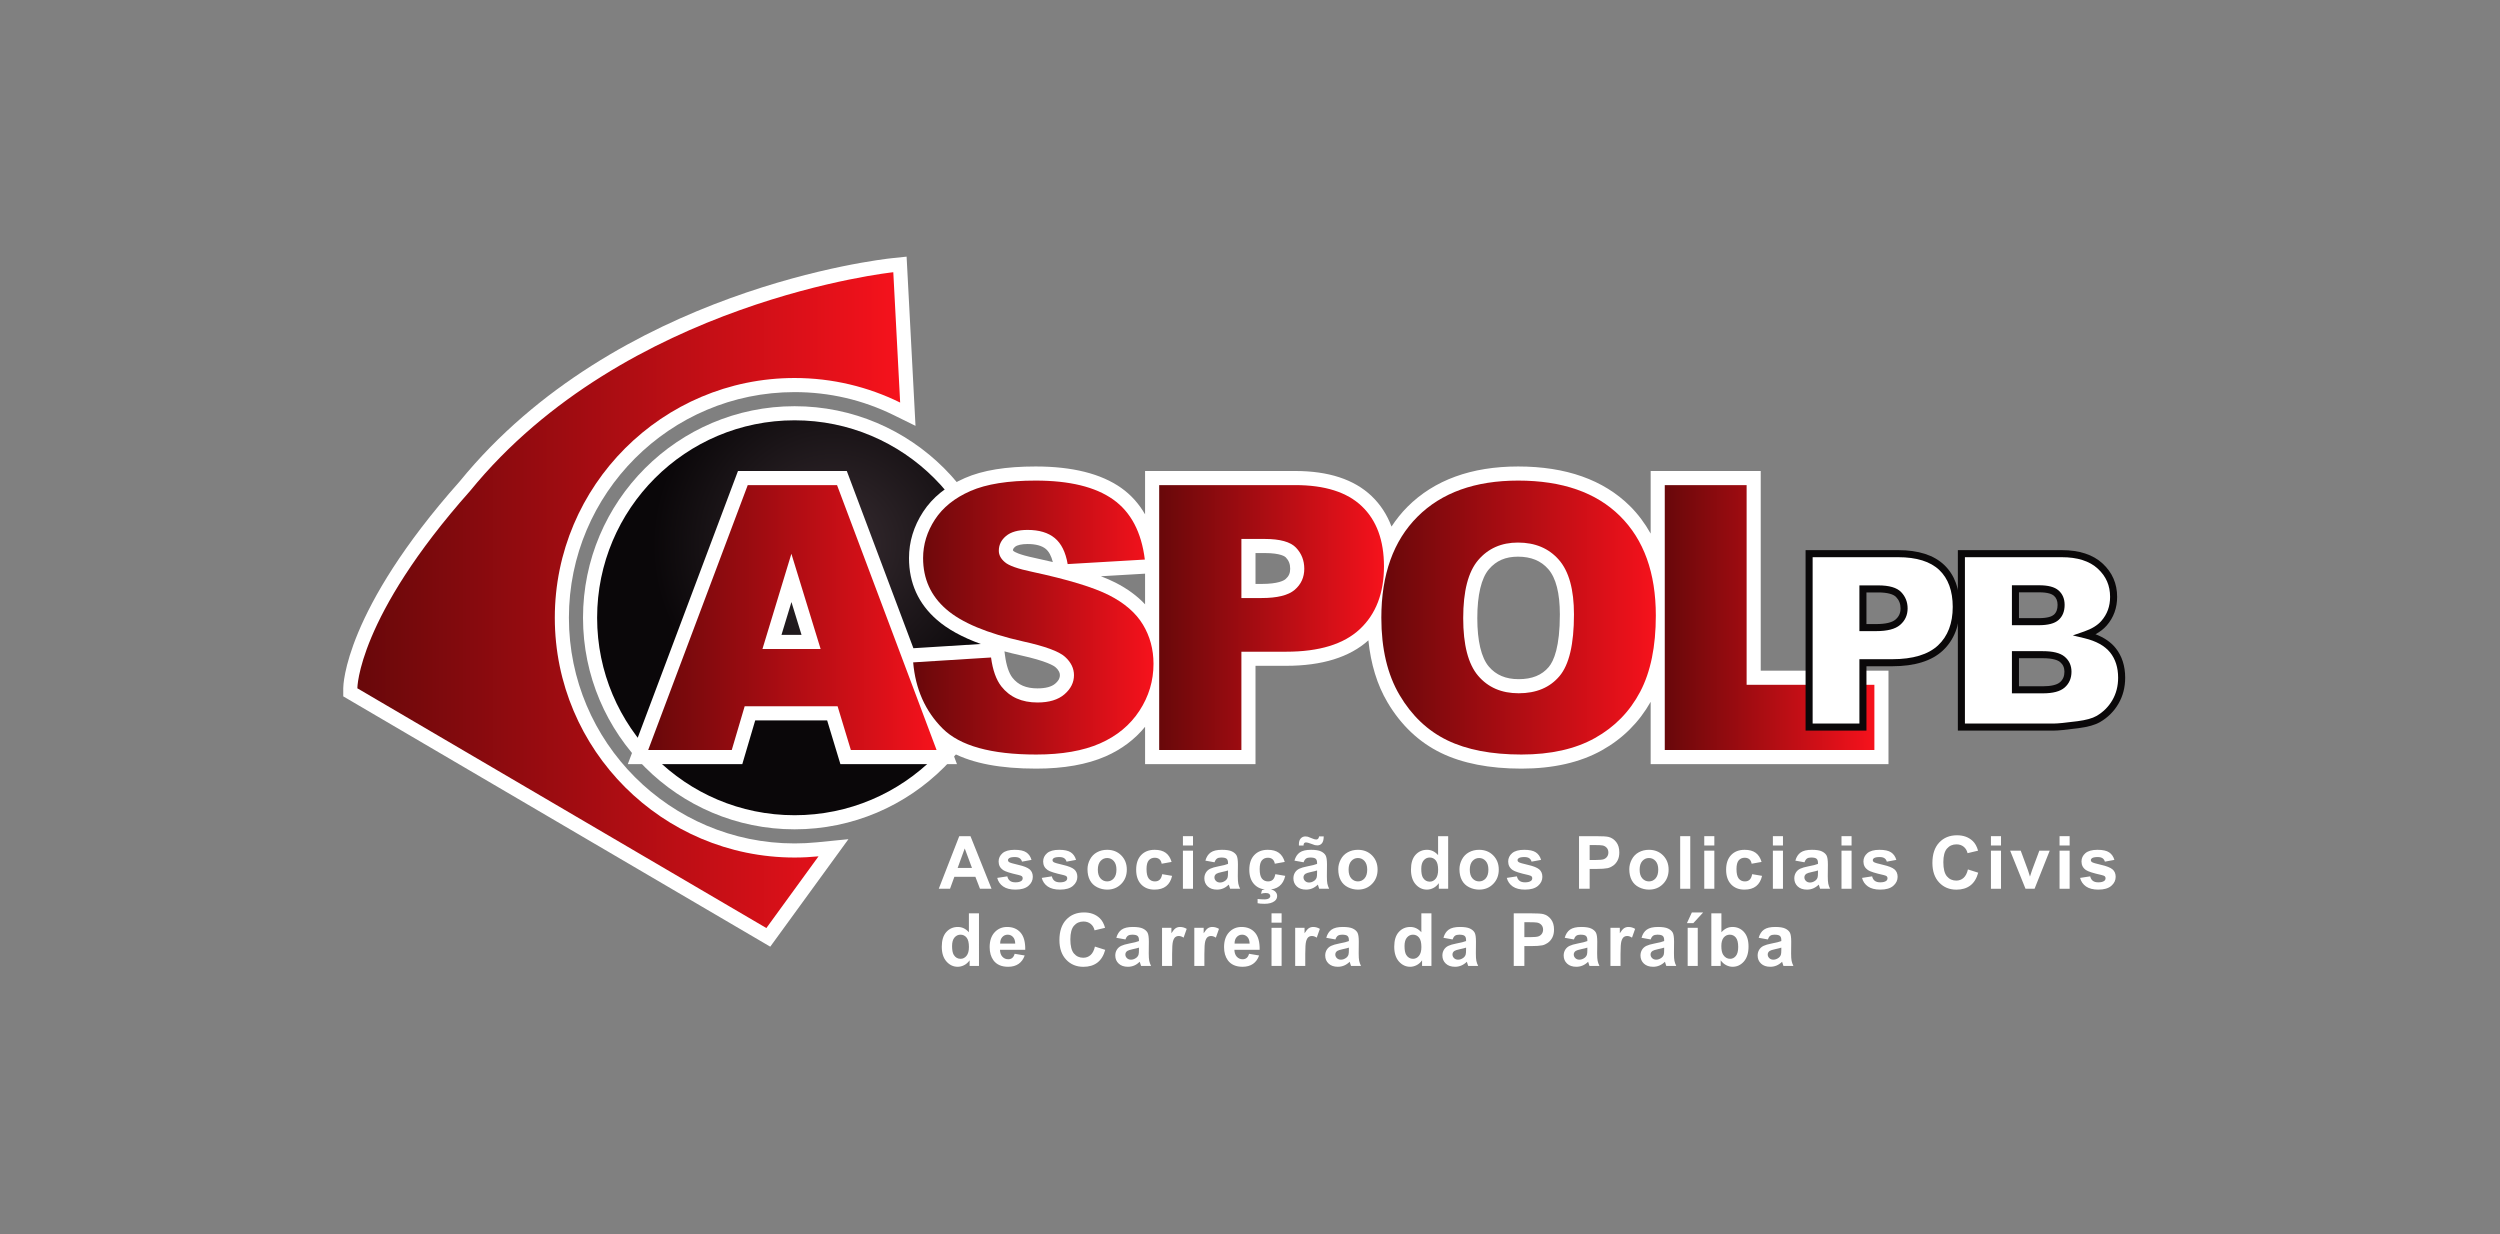 <?xml version="1.0" encoding="utf-8"?>
<!-- Generator: Adobe Illustrator 17.0.2, SVG Export Plug-In . SVG Version: 6.00 Build 0)  -->
<!DOCTYPE svg PUBLIC "-//W3C//DTD SVG 1.1//EN" "http://www.w3.org/Graphics/SVG/1.1/DTD/svg11.dtd">
<svg version="1.1" id="Camada_1" xmlns="http://www.w3.org/2000/svg" xmlns:xlink="http://www.w3.org/1999/xlink" x="0px" y="0px"
	 width="742.066px" height="366.418px" viewBox="0 0 742.066 366.418" enable-background="new 0 0 742.066 366.418"
	 xml:space="preserve">
<rect x="0" y="0" width="742.066" height="366.418" fill="#808080" stroke="none"/>
<g>
	<path fill="#FFFFFF" d="M101.886,206.7v-2.399c0-0.92,0.392-22.966,34.549-61.39c46.488-57.06,124.964-65.922,128.281-66.271
		l4.388-0.462l2.643,50.226l-6.406-3.156c-9.242-4.552-19.164-6.861-29.491-6.861c-36.934,0-66.982,30.048-66.982,66.982
		c0,36.935,30.048,66.982,66.982,66.982c2.21,0,4.463-0.112,6.695-0.335l9.294-0.926l-23.207,31.909L101.886,206.7z"/>
</g>
<g>
	<g>
		<defs>
			<path id="SVGID_1_" d="M139.563,145.692c-33.491,37.678-33.491,58.61-33.491,58.61l121.405,71.168l15.483-21.288
				c-2.34,0.233-4.711,0.356-7.11,0.356c-39.242,0-71.169-31.927-71.169-71.168c0-39.243,31.927-71.169,71.169-71.169
				c11.242,0,21.878,2.63,31.341,7.292l-2.037-38.69C265.154,80.803,185.613,89.176,139.563,145.692"/>
		</defs>
		<clipPath id="SVGID_2_">
			<use xlink:href="#SVGID_1_"  overflow="visible"/>
		</clipPath>
		
			<linearGradient id="SVGID_3_" gradientUnits="userSpaceOnUse" x1="121.126" y1="68.609" x2="122.126" y2="68.609" gradientTransform="matrix(161.119 0 0 161.119 -19409.644 -10875.996)">
			<stop  offset="0" style="stop-color:#68080A"/>
			<stop  offset="1" style="stop-color:#F6121C"/>
		</linearGradient>
		<rect x="106.072" y="80.803" clip-path="url(#SVGID_2_)" fill="url(#SVGID_3_)" width="161.119" height="194.667"/>
	</g>
</g>
<g>
	<path fill="#FFFFFF" d="M235.85,246.165c-34.626,0-62.796-28.17-62.796-62.796c0-34.625,28.17-62.795,62.796-62.795
		s62.796,28.17,62.796,62.795C298.646,217.995,270.476,246.165,235.85,246.165"/>
</g>
<g>
	<g>
		<defs>
			<path id="SVGID_4_" d="M177.241,183.37c0,32.369,26.24,58.609,58.609,58.609s58.609-26.24,58.609-58.609
				c0-32.37-26.24-58.61-58.609-58.61S177.241,151,177.241,183.37"/>
		</defs>
		<clipPath id="SVGID_5_">
			<use xlink:href="#SVGID_4_"  overflow="visible"/>
		</clipPath>
		
			<radialGradient id="SVGID_6_" cx="120.321" cy="71.217" r="1" gradientTransform="matrix(54.075 0 0 54.075 -6258.676 -3689.319)" gradientUnits="userSpaceOnUse">
			<stop  offset="0" style="stop-color:#372C31"/>
			<stop  offset="1" style="stop-color:#0A0709"/>
		</radialGradient>
		<rect x="177.241" y="124.76" clip-path="url(#SVGID_5_)" fill="url(#SVGID_6_)" width="117.218" height="117.219"/>
	</g>
</g>
<g>
	<path fill="#FFFFFF" d="M522.629,199.073v-59.268H489.96v18.581c-1.688-3.004-3.704-5.753-6.136-8.167
		c-7.86-7.801-19.031-11.755-33.201-11.755c-13.857,0-24.906,4.022-32.837,11.953c-1.793,1.793-3.358,3.77-4.75,5.882
		c-1.315-3.52-3.287-6.55-5.914-9.06c-5.166-4.933-12.788-7.434-22.657-7.434h-44.576v12.876c-1.815-3.145-4.159-5.781-7.067-7.841
		c-5.972-4.231-14.519-6.376-25.404-6.376c-8.854,0-15.727,1.123-21.013,3.434c-5.442,2.379-9.613,5.752-12.396,10.024
		c-2.783,4.269-4.194,8.89-4.194,13.738c0,7.39,2.796,13.561,8.298,18.332c3.175,2.775,7.478,5.147,13.025,7.165l-20.017,1.253
		l-19.767-52.605h-32.303l-32.701,87.004h33.985l3.832-12.98h21.35l3.934,12.98h34.596l-1.259-3.349
		c6.004,3.133,14.173,4.69,24.791,4.69c8.163,0,15.1-1.228,20.618-3.652c4.739-2.082,8.651-5.033,11.692-8.767v11.078h32.778V197.63
		h9.116c10.647,0,18.839-2.554,24.391-7.563c0.721,7.052,2.608,13.219,5.657,18.379c4.021,6.808,9.373,11.87,15.908,15.046
		c6.357,3.09,14.382,4.658,23.849,4.658c9.407,0,17.448-1.83,23.902-5.441c6.181-3.459,11.031-8.306,14.47-14.388v18.488h70.592
		v-27.736L522.629,199.073L522.629,199.073z M231.962,188.453l2.963-9.749l2.994,9.749H231.962z M301.308,162.3
		c0.624-0.522,1.971-0.821,3.696-0.821c2.417,0,4.237,0.489,5.408,1.456c0.933,0.771,1.636,2.078,2.098,3.895
		c-1.663-0.397-3.415-0.794-5.256-1.191c-5.05-1.052-6.181-1.891-6.301-1.992c-0.175-0.149-0.263-0.254-0.29-0.257
		C300.673,163.085,300.754,162.764,301.308,162.3 M313.23,202.913c-1.084,0.941-2.858,1.417-5.275,1.417
		c-3.371,0-5.734-1.009-7.431-3.167c-1.049-1.342-1.812-3.608-2.204-6.555l-0.169-1.264c1.472,0.394,3.01,0.771,4.613,1.131
		c8.058,1.772,10.107,3.19,10.543,3.584c1.148,1.032,1.295,1.802,1.295,2.358C314.602,201.026,314.447,201.86,313.23,202.913
		 M331.123,172.953c-1.264-0.643-2.711-1.279-4.348-1.907l13.114-0.767v9.102C337.586,176.915,334.663,174.757,331.123,172.953
		 M381.575,171.898c-0.501,0.429-2.198,1.43-7.141,1.43h-1.767v-9.167h2.733c4.782,0,6.052,1.071,6.255,1.282
		c0.902,0.944,1.305,1.986,1.305,3.381C382.96,170.146,382.546,171.065,381.575,171.898 M459.705,197.988
		c-2.044,2.427-4.963,3.607-8.923,3.607c-3.822,0-6.717-1.219-8.851-3.731c-2.242-2.634-3.428-7.612-3.428-14.396
		c0-6.848,1.192-11.862,3.447-14.497c2.181-2.549,4.92-3.737,8.618-3.737c3.882,0,6.825,1.208,8.998,3.691
		c2.285,2.615,3.444,7.147,3.444,13.47C463.01,192.038,461.212,196.197,459.705,197.988"/>
</g>
<g>
	<g>
		<defs>
			<path id="SVGID_7_" d="M234.904,164.373l8.679,28.267h-17.268L234.904,164.373z M221.95,143.991l-29.554,78.632h24.809
				l3.832-12.98h27.585l3.934,12.98h25.445l-29.547-78.632H221.95z"/>
		</defs>
		<clipPath id="SVGID_8_">
			<use xlink:href="#SVGID_7_"  overflow="visible"/>
		</clipPath>
		
			<linearGradient id="SVGID_9_" gradientUnits="userSpaceOnUse" x1="120.767" y1="69.771" x2="121.767" y2="69.771" gradientTransform="matrix(85.605 0 0 85.605 -10145.928 -5789.458)">
			<stop  offset="0" style="stop-color:#68080A"/>
			<stop  offset="1" style="stop-color:#F6121C"/>
		</linearGradient>
		<rect x="192.396" y="143.991" clip-path="url(#SVGID_8_)" fill="url(#SVGID_9_)" width="85.605" height="78.632"/>
	</g>
</g>
<g>
	<g>
		<defs>
			<path id="SVGID_10_" d="M288.082,145.734c-4.703,2.057-8.225,4.881-10.567,8.475c-2.342,3.594-3.514,7.411-3.514,11.451
				c0,6.151,2.289,11.21,6.866,15.18c4.541,3.969,12.14,7.151,22.796,9.547c6.508,1.431,10.656,2.95,12.445,4.559
				c1.787,1.61,2.68,3.433,2.68,5.471c0,2.146-0.938,4.033-2.815,5.659c-1.877,1.628-4.551,2.441-8.018,2.441
				c-4.65,0-8.226-1.591-10.728-4.775c-1.538-1.965-2.557-4.827-3.058-8.581l-23.117,1.449c0.679,7.938,3.594,14.482,8.743,19.63
				c5.149,5.149,14.41,7.724,27.784,7.724c7.615,0,13.927-1.1,18.933-3.298c5.007-2.2,8.905-5.426,11.694-9.682
				c2.789-4.255,4.183-8.904,4.183-13.946c0-4.291-1.046-8.171-3.138-11.64c-2.091-3.467-5.436-6.373-10.029-8.714
				c-4.596-2.342-12.202-4.658-22.823-6.947c-4.292-0.894-7.01-1.859-8.153-2.896c-1.18-1.001-1.771-2.127-1.771-3.38
				c0-1.716,0.716-3.173,2.146-4.371c1.43-1.197,3.558-1.798,6.383-1.798c3.433,0,6.123,0.806,8.072,2.415
				c1.949,1.608,3.227,4.183,3.836,7.724l22.903-1.341c-1.002-8.153-4.14-14.098-9.414-17.835
				c-5.275-3.736-12.935-5.605-22.984-5.605C299.229,142.65,292.783,143.679,288.082,145.734"/>
		</defs>
		<clipPath id="SVGID_11_">
			<use xlink:href="#SVGID_10_"  overflow="visible"/>
		</clipPath>
		
			<linearGradient id="SVGID_12_" gradientUnits="userSpaceOnUse" x1="120.614" y1="70.267" x2="121.614" y2="70.267" gradientTransform="matrix(71.337 0 0 71.337 -8333.226 -4829.321)">
			<stop  offset="0" style="stop-color:#68080A"/>
			<stop  offset="1" style="stop-color:#F6121C"/>
		</linearGradient>
		<rect x="271.052" y="142.65" clip-path="url(#SVGID_11_)" fill="url(#SVGID_12_)" width="71.337" height="81.314"/>
	</g>
</g>
<g>
	<g>
		<defs>
			<path id="SVGID_13_" d="M368.48,159.974h6.92c4.539,0,7.634,0.859,9.279,2.575c1.643,1.717,2.467,3.808,2.467,6.276
				c0,2.54-0.948,4.622-2.843,6.249c-1.896,1.628-5.185,2.44-9.869,2.44h-5.954L368.48,159.974L368.48,159.974z M344.075,143.991
				v78.632h24.405v-29.179h13.303c9.796,0,17.083-2.234,21.857-6.705c4.774-4.469,7.161-10.673,7.161-18.612
				c0-7.723-2.191-13.677-6.572-17.86c-4.381-4.184-10.969-6.276-19.764-6.276H344.075z"/>
		</defs>
		<clipPath id="SVGID_14_">
			<use xlink:href="#SVGID_13_"  overflow="visible"/>
		</clipPath>
		
			<linearGradient id="SVGID_15_" gradientUnits="userSpaceOnUse" x1="120.551" y1="70.473" x2="121.551" y2="70.473" gradientTransform="matrix(66.726 0 0 66.726 -7699.753 -4519.032)">
			<stop  offset="0" style="stop-color:#68080A"/>
			<stop  offset="1" style="stop-color:#F6121C"/>
		</linearGradient>
		<rect x="344.075" y="143.991" clip-path="url(#SVGID_14_)" fill="url(#SVGID_15_)" width="66.726" height="78.632"/>
	</g>
</g>
<g>
	<g>
		<defs>
			<path id="SVGID_16_" d="M438.742,200.578c-2.951-3.468-4.425-9.172-4.425-17.11c0-8.009,1.484-13.749,4.452-17.218
				c2.965-3.468,6.901-5.202,11.798-5.202c5.115,0,9.165,1.707,12.151,5.123c2.984,3.414,4.478,8.822,4.478,16.225
				c0,8.796-1.431,14.893-4.29,18.29c-2.862,3.397-6.903,5.096-12.124,5.096C445.704,205.782,441.692,204.047,438.742,200.578
				 M420.745,153.377c-7.152,7.152-10.727,17.146-10.727,29.984c0,9.19,1.805,16.842,5.417,22.956
				c3.612,6.115,8.324,10.586,14.135,13.409c5.809,2.825,13.148,4.238,22.018,4.238c8.724,0,16.009-1.636,21.857-4.908
				c5.846-3.272,10.315-7.848,13.408-13.732c3.093-5.88,4.64-13.417,4.64-22.608c0-12.658-3.54-22.501-10.619-29.526
				c-7.081-7.026-17.165-10.54-30.251-10.54C437.857,142.65,427.898,146.226,420.745,153.377"/>
		</defs>
		<clipPath id="SVGID_17_">
			<use xlink:href="#SVGID_16_"  overflow="visible"/>
		</clipPath>
		
			<linearGradient id="SVGID_18_" gradientUnits="userSpaceOnUse" x1="120.729" y1="69.897" x2="121.729" y2="69.897" gradientTransform="matrix(81.475 0 0 81.475 -9426.35 -5511.521)">
			<stop  offset="0" style="stop-color:#68080A"/>
			<stop  offset="1" style="stop-color:#F6121C"/>
		</linearGradient>
		<rect x="410.018" y="142.65" clip-path="url(#SVGID_17_)" fill="url(#SVGID_18_)" width="81.475" height="81.314"/>
	</g>
</g>
<g>
	<g>
		<defs>
			<polygon id="SVGID_19_" points="494.146,143.991 494.146,222.623 556.366,222.623 556.366,203.26 518.443,203.26 
				518.443,143.991 			"/>
		</defs>
		<clipPath id="SVGID_20_">
			<use xlink:href="#SVGID_19_"  overflow="visible"/>
		</clipPath>
		
			<linearGradient id="SVGID_21_" gradientUnits="userSpaceOnUse" x1="120.48" y1="70.703" x2="121.48" y2="70.703" gradientTransform="matrix(62.219 0 0 62.219 -7002.018 -4215.793)">
			<stop  offset="0" style="stop-color:#68080A"/>
			<stop  offset="1" style="stop-color:#F6121C"/>
		</linearGradient>
		<rect x="494.146" y="143.991" clip-path="url(#SVGID_20_)" fill="url(#SVGID_21_)" width="62.22" height="78.632"/>
	</g>
</g>
<g>
	<path fill="#FFFFFF" d="M536.991,164.343h26.438c5.758,0,10.071,1.37,12.938,4.108c2.867,2.739,4.301,6.636,4.301,11.692
		c0,5.196-1.563,9.257-4.687,12.183c-3.125,2.926-7.894,4.389-14.308,4.389h-8.707v19.099h-15.975L536.991,164.343L536.991,164.343z
		 M552.966,186.287h3.897c3.067,0,5.22-0.533,6.46-1.598c1.241-1.065,1.861-2.428,1.861-4.09c0-1.615-0.538-2.984-1.615-4.108
		c-1.076-1.123-3.101-1.685-6.074-1.685h-4.529L552.966,186.287L552.966,186.287z"/>
	<path fill="#0A0809" d="M554.013,216.861h-18.068v-53.565h27.485c6.008,0,10.603,1.48,13.661,4.397
		c3.068,2.931,4.624,7.12,4.624,12.449c0,5.474-1.688,9.83-5.018,12.948c-3.312,3.099-8.367,4.671-15.023,4.671h-7.661V216.861z
		 M538.038,214.767h13.882v-19.099h9.754c6.108,0,10.681-1.382,13.592-4.107c2.89-2.705,4.356-6.547,4.356-11.419
		c0-4.735-1.339-8.414-3.978-10.934c-2.653-2.534-6.762-3.819-12.214-3.819h-25.392V214.767z M556.865,187.333h-4.945v-13.574h5.576
		c3.299,0,5.534,0.656,6.83,2.007c1.263,1.32,1.905,2.945,1.905,4.833c0,1.973-0.748,3.617-2.226,4.884
		C562.555,186.728,560.219,187.333,556.865,187.333 M554.013,185.24h2.852c2.794,0,4.738-0.453,5.778-1.345
		c1.006-0.864,1.495-1.942,1.495-3.296c0-1.348-0.434-2.455-1.325-3.383c-0.854-0.893-2.694-1.364-5.317-1.364h-3.483V185.24z"/>
	<path fill="#FFFFFF" d="M582.193,164.342h29.773c4.962,0,8.772,1.229,11.428,3.687c2.66,2.458,3.982,5.501,3.982,9.129
		c0,3.042-0.948,5.652-2.841,7.829c-1.264,1.451-3.113,2.598-5.547,3.441c3.698,0.889,6.422,2.417,8.166,4.582
		s2.61,4.886,2.61,8.163c0,2.668-0.62,5.067-1.861,7.197s-2.938,3.816-5.088,5.056c-1.334,0.773-3.347,1.334-6.039,1.685
		c-3.581,0.469-5.957,0.703-7.127,0.703h-27.456L582.193,164.342L582.193,164.342z M598.238,184.531h6.917
		c2.481,0,4.207-0.428,5.178-1.282c0.972-0.854,1.457-2.089,1.457-3.704c0-1.498-0.485-2.668-1.457-3.511
		c-0.971-0.843-2.662-1.264-5.073-1.264h-7.022V184.531z M598.238,204.754h8.11c2.739,0,4.67-0.486,5.794-1.457
		c1.123-0.971,1.685-2.276,1.685-3.915c0-1.521-0.556-2.744-1.668-3.669c-1.112-0.924-3.06-1.387-5.846-1.387h-8.075
		L598.238,204.754L598.238,204.754z"/>
	<path fill="#0A0809" d="M609.648,216.861h-28.502v-53.565h30.82c5.21,0,9.295,1.334,12.14,3.965
		c2.864,2.648,4.317,5.978,4.317,9.896c0,3.287-1.042,6.153-3.099,8.517c-0.862,0.992-1.974,1.855-3.324,2.584
		c2.56,0.974,4.559,2.346,5.969,4.095c1.885,2.342,2.842,5.31,2.842,8.82c0,2.842-0.675,5.441-2.006,7.724
		c-1.326,2.279-3.166,4.108-5.468,5.436c-1.463,0.848-3.567,1.443-6.426,1.816C613.252,216.628,610.874,216.861,609.648,216.861
		 M583.24,214.767h26.408c1.12,0,3.473-0.233,6.993-0.693c2.543-0.332,4.444-0.855,5.648-1.553c1.982-1.145,3.567-2.718,4.709-4.677
		c1.141-1.959,1.719-4.204,1.719-6.671c0-3.02-0.801-5.546-2.379-7.507c-1.586-1.969-4.141-3.389-7.596-4.22l-3.477-0.838
		l3.381-1.17c2.249-0.777,3.964-1.833,5.1-3.137c1.738-2.001,2.584-4.337,2.584-7.144c0-3.357-1.192-6.091-3.647-8.359
		c-2.445-2.262-6.05-3.409-10.717-3.409H583.24V214.767z M606.349,205.801h-9.158v-12.52h9.123c3.064,0,5.194,0.532,6.512,1.627
		c1.358,1.129,2.047,2.635,2.047,4.474c0,1.947-0.689,3.531-2.047,4.707C611.494,205.241,609.374,205.801,606.349,205.801
		 M599.284,203.708h7.065c2.432,0,4.198-0.416,5.108-1.202c0.889-0.77,1.322-1.792,1.322-3.124c0-1.205-0.423-2.142-1.289-2.865
		c-0.63-0.521-2.036-1.143-5.176-1.143h-7.03L599.284,203.708L599.284,203.708z M605.155,185.577h-7.964v-11.853h8.068
		c2.696,0,4.581,0.497,5.758,1.519c1.208,1.049,1.82,2.496,1.82,4.302c0,1.921-0.61,3.432-1.813,4.491
		C609.844,185.073,607.925,185.577,605.155,185.577 M599.284,183.484h5.871c2.749,0,3.957-0.555,4.487-1.02
		c0.742-0.652,1.101-1.608,1.101-2.919c0-1.19-0.359-2.08-1.097-2.721c-0.53-0.459-1.719-1.007-4.387-1.007h-5.975V183.484z"/>
	<path fill="#FFFFFF" d="M294.314,263.808h-3.429l-1.363-3.546h-6.24l-1.288,3.546h-3.343l6.08-15.61h3.332L294.314,263.808z
		 M288.511,257.632l-2.151-5.792l-2.109,5.792H288.511z"/>
	<path fill="#FFFFFF" d="M296,260.581l3.002-0.458c0.128,0.582,0.387,1.025,0.778,1.326c0.389,0.301,0.936,0.452,1.639,0.452
		c0.774,0,1.357-0.142,1.747-0.426c0.262-0.198,0.394-0.464,0.394-0.798c0-0.227-0.071-0.415-0.213-0.565
		c-0.149-0.142-0.483-0.272-1.001-0.394c-2.414-0.532-3.943-1.018-4.589-1.458c-0.894-0.611-1.342-1.459-1.342-2.545
		c0-0.98,0.387-1.803,1.16-2.471c0.774-0.666,1.974-1,3.6-1c1.547,0,2.697,0.252,3.45,0.756c0.751,0.504,1.271,1.25,1.554,2.236
		l-2.821,0.522c-0.121-0.44-0.35-0.778-0.688-1.012c-0.337-0.234-0.817-0.351-1.442-0.351c-0.788,0-1.352,0.11-1.693,0.33
		c-0.228,0.156-0.341,0.359-0.341,0.606c0,0.214,0.1,0.395,0.298,0.544c0.269,0.199,1.201,0.479,2.795,0.841
		s2.706,0.806,3.338,1.331c0.625,0.533,0.937,1.274,0.937,2.226c0,1.036-0.432,1.926-1.299,2.672
		c-0.866,0.746-2.147,1.118-3.844,1.118c-1.54,0-2.759-0.313-3.658-0.936C296.864,262.502,296.276,261.654,296,260.581"/>
	<path fill="#FFFFFF" d="M309.219,260.581l3.002-0.458c0.128,0.582,0.387,1.025,0.778,1.326c0.389,0.301,0.936,0.452,1.639,0.452
		c0.774,0,1.357-0.142,1.747-0.426c0.262-0.198,0.394-0.464,0.394-0.798c0-0.227-0.071-0.415-0.213-0.565
		c-0.149-0.142-0.483-0.272-1.002-0.394c-2.413-0.532-3.942-1.018-4.588-1.458c-0.895-0.611-1.342-1.459-1.342-2.545
		c0-0.98,0.387-1.803,1.16-2.471c0.774-0.666,1.974-1,3.6-1c1.547,0,2.697,0.252,3.45,0.756c0.751,0.504,1.271,1.25,1.554,2.236
		l-2.821,0.522c-0.121-0.44-0.35-0.778-0.688-1.012c-0.337-0.234-0.817-0.351-1.442-0.351c-0.788,0-1.352,0.11-1.693,0.33
		c-0.228,0.156-0.341,0.359-0.341,0.606c0,0.214,0.1,0.395,0.298,0.544c0.269,0.199,1.201,0.479,2.795,0.841
		s2.706,0.806,3.338,1.331c0.625,0.533,0.937,1.274,0.937,2.226c0,1.036-0.432,1.926-1.299,2.672
		c-0.866,0.746-2.147,1.118-3.844,1.118c-1.54,0-2.759-0.313-3.658-0.936C310.083,262.502,309.495,261.654,309.219,260.581"/>
	<path fill="#FFFFFF" d="M322.799,257.993c0-0.993,0.244-1.954,0.735-2.885c0.489-0.93,1.182-1.639,2.081-2.13
		c0.898-0.49,1.9-0.734,3.008-0.734c1.711,0,3.113,0.556,4.206,1.666c1.093,1.111,1.64,2.515,1.64,4.211
		c0,1.712-0.552,3.13-1.656,4.254c-1.104,1.126-2.494,1.688-4.169,1.688c-1.036,0-2.024-0.234-2.965-0.703
		c-0.941-0.468-1.656-1.155-2.145-2.06C323.043,260.395,322.799,259.293,322.799,257.993 M325.865,258.153
		c0,1.122,0.266,1.981,0.799,2.578c0.532,0.596,1.189,0.894,1.97,0.894s1.436-0.298,1.965-0.894
		c0.528-0.597,0.793-1.462,0.793-2.599c0-1.108-0.265-1.959-0.793-2.555c-0.529-0.597-1.184-0.895-1.965-0.895
		s-1.438,0.298-1.97,0.895C326.131,256.173,325.865,257.032,325.865,258.153"/>
	<path fill="#FFFFFF" d="M347.763,255.843l-2.949,0.532c-0.101-0.588-0.326-1.033-0.677-1.331c-0.352-0.298-0.807-0.446-1.369-0.446
		c-0.744,0-1.339,0.257-1.783,0.771c-0.443,0.515-0.665,1.376-0.665,2.583c0,1.341,0.225,2.289,0.676,2.843
		c0.45,0.553,1.055,0.83,1.815,0.83c0.568,0,1.033-0.161,1.395-0.485c0.362-0.322,0.617-0.878,0.767-1.665l2.939,0.5
		c-0.305,1.349-0.892,2.368-1.757,3.055c-0.866,0.689-2.027,1.033-3.482,1.033c-1.655,0-2.973-0.521-3.956-1.565
		c-0.984-1.043-1.474-2.488-1.474-4.334c0-1.867,0.492-3.32,1.479-4.36s2.321-1.559,4.004-1.559c1.377,0,2.472,0.295,3.285,0.888
		C346.824,253.726,347.408,254.63,347.763,255.843"/>
	<path fill="#FFFFFF" d="M351.121,248.198h2.992v2.768h-2.992V248.198z M351.121,252.5h2.992v11.308h-2.992V252.5z"/>
	<path fill="#FFFFFF" d="M360.506,255.95l-2.716-0.49c0.306-1.093,0.831-1.903,1.577-2.427c0.745-0.526,1.853-0.788,3.322-0.788
		c1.335,0,2.328,0.157,2.982,0.473c0.652,0.316,1.112,0.717,1.378,1.203c0.266,0.487,0.399,1.379,0.399,2.678l-0.032,3.493
		c0,0.993,0.049,1.727,0.145,2.199c0.095,0.472,0.275,0.978,0.538,1.517h-2.961c-0.078-0.199-0.174-0.493-0.288-0.883
		c-0.05-0.178-0.085-0.295-0.106-0.352c-0.511,0.497-1.058,0.87-1.64,1.119c-0.582,0.247-1.203,0.371-1.864,0.371
		c-1.164,0-2.081-0.315-2.752-0.947c-0.671-0.631-1.006-1.43-1.006-2.396c0-0.639,0.152-1.208,0.458-1.708
		c0.305-0.501,0.733-0.885,1.283-1.151s1.343-0.498,2.379-0.698c1.399-0.261,2.368-0.507,2.908-0.734v-0.299
		c0-0.574-0.142-0.984-0.426-1.229c-0.285-0.245-0.82-0.367-1.608-0.367c-0.533,0-0.947,0.105-1.245,0.314
		C360.932,255.058,360.69,255.424,360.506,255.95 M364.51,258.378c-0.384,0.128-0.99,0.281-1.821,0.458
		c-0.83,0.177-1.374,0.351-1.629,0.521c-0.391,0.277-0.586,0.628-0.586,1.054c0,0.419,0.156,0.781,0.468,1.087
		c0.313,0.305,0.71,0.458,1.193,0.458c0.54,0,1.055-0.178,1.544-0.533c0.362-0.269,0.6-0.599,0.713-0.99
		c0.078-0.256,0.118-0.741,0.118-1.459V258.378z"/>
	<path fill="#FFFFFF" d="M381.347,255.844l-2.948,0.532c-0.101-0.589-0.325-1.033-0.678-1.331c-0.352-0.298-0.805-0.447-1.368-0.447
		c-0.744,0-1.338,0.258-1.782,0.771c-0.445,0.515-0.665,1.377-0.665,2.583c0,1.342,0.225,2.29,0.674,2.843
		c0.453,0.554,1.056,0.831,1.817,0.831c0.568,0,1.034-0.162,1.395-0.485s0.616-0.878,0.766-1.666l2.939,0.501
		c-0.304,1.348-0.889,2.367-1.756,3.055s-2.028,1.033-3.48,1.033c-1.655,0-2.975-0.522-3.959-1.566
		c-0.983-1.043-1.474-2.487-1.474-4.333c0-1.867,0.493-3.32,1.48-4.36c0.987-1.041,2.32-1.56,4.005-1.56
		c1.378,0,2.469,0.296,3.283,0.889S380.991,254.63,381.347,255.844 M373.288,268.1v-1.256c0.73,0.077,1.402,0.116,2.013,0.116
		c0.629,0,1.1-0.113,1.404-0.341c0.233-0.17,0.352-0.39,0.352-0.66c0-0.241-0.11-0.451-0.33-0.628s-0.559-0.266-1.021-0.266
		c-0.458,0-0.92,0.071-1.395,0.213l0.277-1.055c0.55-0.191,1.149-0.287,1.787-0.287c0.889,0,1.562,0.196,2.024,0.585
		c0.462,0.391,0.691,0.867,0.691,1.427c0,0.625-0.255,1.133-0.766,1.524c-0.691,0.532-1.676,0.799-2.961,0.799
		C374.448,268.271,373.757,268.213,373.288,268.1"/>
	<path fill="#FFFFFF" d="M386.943,255.95l-2.715-0.49c0.303-1.093,0.829-1.903,1.575-2.427c0.746-0.526,1.853-0.788,3.322-0.788
		c1.334,0,2.328,0.157,2.982,0.473c0.653,0.316,1.113,0.717,1.379,1.203c0.267,0.487,0.399,1.379,0.399,2.678l-0.031,3.493
		c0,0.993,0.046,1.727,0.143,2.199c0.094,0.472,0.275,0.978,0.537,1.517h-2.96c-0.079-0.199-0.174-0.493-0.288-0.883
		c-0.048-0.178-0.084-0.295-0.106-0.352c-0.51,0.497-1.058,0.87-1.639,1.119c-0.583,0.247-1.203,0.371-1.863,0.371
		c-1.166,0-2.082-0.315-2.753-0.947c-0.671-0.631-1.008-1.43-1.008-2.396c0-0.639,0.154-1.208,0.458-1.708
		c0.306-0.501,0.733-0.885,1.285-1.151c0.55-0.266,1.342-0.498,2.378-0.698c1.4-0.261,2.368-0.507,2.907-0.734v-0.299
		c0-0.574-0.141-0.984-0.425-1.229c-0.283-0.245-0.82-0.367-1.608-0.367c-0.532,0-0.948,0.105-1.245,0.314
		C387.367,255.058,387.128,255.424,386.943,255.95 M386.921,250.977h-1.362c-0.009-0.163-0.011-0.291-0.011-0.383
		c0-0.745,0.18-1.318,0.543-1.72c0.361-0.4,0.825-0.602,1.395-0.602c0.247,0,0.478,0.028,0.691,0.081
		c0.214,0.052,0.603,0.205,1.166,0.457c0.566,0.252,1.006,0.379,1.327,0.379c0.227,0,0.416-0.072,0.568-0.214
		c0.154-0.142,0.25-0.379,0.294-0.713h1.384c-0.008,0.959-0.187,1.644-0.539,2.055c-0.349,0.412-0.803,0.618-1.357,0.618
		c-0.24,0-0.48-0.025-0.713-0.075c-0.163-0.042-0.572-0.188-1.226-0.437c-0.651-0.247-1.128-0.372-1.425-0.372
		c-0.227,0-0.405,0.069-0.533,0.207C386.996,250.397,386.927,250.636,386.921,250.977 M390.945,258.378
		c-0.383,0.128-0.99,0.281-1.82,0.458c-0.831,0.177-1.373,0.351-1.63,0.521c-0.389,0.277-0.585,0.628-0.585,1.054
		c0,0.419,0.156,0.781,0.468,1.087c0.313,0.305,0.711,0.458,1.193,0.458c0.539,0,1.054-0.178,1.545-0.533
		c0.36-0.269,0.598-0.599,0.712-0.99c0.08-0.256,0.117-0.741,0.117-1.459V258.378z"/>
	<path fill="#FFFFFF" d="M397.233,257.993c0-0.993,0.244-1.954,0.735-2.885c0.488-0.93,1.183-1.639,2.081-2.13
		c0.898-0.49,1.901-0.734,3.008-0.734c1.712,0,3.113,0.556,4.207,1.666c1.091,1.111,1.639,2.515,1.639,4.211
		c0,1.712-0.552,3.13-1.657,4.254c-1.102,1.126-2.493,1.688-4.167,1.688c-1.036,0-2.027-0.234-2.966-0.703
		c-0.942-0.468-1.657-1.155-2.145-2.06C397.477,260.395,397.233,259.293,397.233,257.993 M400.3,258.153
		c0,1.122,0.266,1.981,0.799,2.578c0.532,0.596,1.188,0.894,1.969,0.894s1.434-0.298,1.965-0.894
		c0.528-0.597,0.792-1.462,0.792-2.599c0-1.108-0.264-1.959-0.792-2.555c-0.531-0.597-1.184-0.895-1.965-0.895
		s-1.437,0.298-1.969,0.895C400.566,256.173,400.3,257.032,400.3,258.153"/>
	<path fill="#FFFFFF" d="M429.856,263.808h-2.779v-1.661c-0.462,0.645-1.006,1.127-1.635,1.443
		c-0.627,0.316-1.261,0.473-1.901,0.473c-1.298,0-2.411-0.522-3.338-1.57c-0.926-1.047-1.388-2.508-1.388-4.382
		c0-1.916,0.449-3.374,1.351-4.371c0.902-0.997,2.042-1.496,3.419-1.496c1.263,0,2.357,0.525,3.279,1.576v-5.622h2.992V263.808z
		 M421.869,257.909c0,1.207,0.167,2.08,0.502,2.619c0.481,0.781,1.157,1.172,2.022,1.172c0.688,0,1.276-0.294,1.758-0.879
		c0.482-0.585,0.724-1.461,0.724-2.625c0-1.299-0.234-2.234-0.702-2.805c-0.469-0.572-1.07-0.857-1.8-0.857
		c-0.711,0-1.305,0.281-1.785,0.846C422.109,255.944,421.869,256.787,421.869,257.909"/>
	<path fill="#FFFFFF" d="M433.205,257.993c0-0.993,0.244-1.954,0.735-2.885c0.488-0.93,1.183-1.639,2.081-2.13
		c0.898-0.49,1.901-0.734,3.008-0.734c1.712,0,3.113,0.556,4.207,1.666c1.091,1.111,1.639,2.515,1.639,4.211
		c0,1.712-0.552,3.13-1.657,4.254c-1.102,1.126-2.493,1.688-4.167,1.688c-1.036,0-2.027-0.234-2.966-0.703
		c-0.942-0.468-1.657-1.155-2.145-2.06C433.449,260.395,433.205,259.293,433.205,257.993 M436.272,258.153
		c0,1.122,0.266,1.981,0.799,2.578c0.532,0.596,1.188,0.894,1.969,0.894s1.434-0.298,1.965-0.894
		c0.528-0.597,0.792-1.462,0.792-2.599c0-1.108-0.264-1.959-0.792-2.555c-0.531-0.597-1.184-0.895-1.965-0.895
		s-1.437,0.298-1.969,0.895C436.538,256.173,436.272,257.032,436.272,258.153"/>
	<path fill="#FFFFFF" d="M447.254,260.581l3.003-0.458c0.128,0.582,0.388,1.025,0.777,1.326c0.392,0.301,0.937,0.452,1.641,0.452
		c0.773,0,1.356-0.142,1.745-0.426c0.264-0.198,0.394-0.464,0.394-0.798c0-0.227-0.07-0.415-0.211-0.565
		c-0.15-0.142-0.484-0.272-1.001-0.394c-2.414-0.532-3.945-1.018-4.59-1.458c-0.896-0.611-1.342-1.459-1.342-2.545
		c0-0.98,0.387-1.803,1.162-2.471c0.772-0.666,1.971-1,3.597-1c1.549,0,2.697,0.252,3.45,0.756c0.752,0.504,1.272,1.25,1.556,2.236
		l-2.823,0.522c-0.119-0.44-0.35-0.778-0.687-1.012s-0.818-0.351-1.443-0.351c-0.788,0-1.351,0.11-1.692,0.33
		c-0.227,0.156-0.341,0.359-0.341,0.606c0,0.214,0.099,0.395,0.299,0.544c0.268,0.199,1.201,0.479,2.794,0.841
		c1.593,0.362,2.707,0.806,3.338,1.331c0.625,0.533,0.937,1.274,0.937,2.226c0,1.036-0.433,1.926-1.298,2.672
		c-0.867,0.746-2.147,1.118-3.844,1.118c-1.542,0-2.761-0.313-3.659-0.936C448.119,262.502,447.531,261.654,447.254,260.581"/>
	<path fill="#FFFFFF" d="M468.697,263.808v-15.609h5.058c1.917,0,3.167,0.078,3.747,0.233c0.896,0.234,1.644,0.745,2.247,1.528
		c0.605,0.785,0.906,1.799,0.906,3.041c0,0.958-0.173,1.763-0.521,2.417c-0.348,0.653-0.79,1.166-1.327,1.539
		c-0.535,0.372-1.08,0.619-1.635,0.739c-0.752,0.15-1.841,0.224-3.267,0.224h-2.055v5.888H468.697L468.697,263.808z M471.85,250.839
		v4.429h1.725c1.241,0,2.073-0.081,2.491-0.244c0.418-0.164,0.748-0.419,0.985-0.767c0.238-0.348,0.357-0.752,0.357-1.213
		c0-0.569-0.167-1.038-0.502-1.406c-0.332-0.37-0.755-0.6-1.267-0.692c-0.376-0.072-1.131-0.107-2.266-0.107H471.85z"/>
	<path fill="#FFFFFF" d="M483.619,257.993c0-0.993,0.244-1.954,0.735-2.885c0.488-0.93,1.183-1.639,2.081-2.13
		c0.898-0.49,1.901-0.734,3.008-0.734c1.712,0,3.113,0.556,4.207,1.666c1.091,1.111,1.639,2.515,1.639,4.211
		c0,1.712-0.552,3.13-1.657,4.254c-1.102,1.126-2.493,1.688-4.167,1.688c-1.036,0-2.026-0.234-2.966-0.703
		c-0.942-0.468-1.657-1.155-2.145-2.06C483.863,260.395,483.619,259.293,483.619,257.993 M486.686,258.153
		c0,1.122,0.266,1.981,0.799,2.578c0.532,0.596,1.188,0.894,1.969,0.894s1.434-0.298,1.965-0.894
		c0.528-0.597,0.792-1.462,0.792-2.599c0-1.108-0.264-1.959-0.792-2.555c-0.531-0.597-1.184-0.895-1.965-0.895
		s-1.437,0.298-1.969,0.895C486.952,256.173,486.686,257.032,486.686,258.153"/>
	<rect x="498.722" y="248.198" fill="#FFFFFF" width="2.992" height="15.61"/>
	<path fill="#FFFFFF" d="M505.87,248.198h2.992v2.768h-2.992V248.198z M505.87,252.5h2.992v11.308h-2.992V252.5z"/>
	<path fill="#FFFFFF" d="M522.88,255.843l-2.951,0.532c-0.099-0.588-0.323-1.033-0.675-1.331s-0.808-0.446-1.369-0.446
		c-0.745,0-1.34,0.257-1.784,0.771c-0.442,0.515-0.664,1.376-0.664,2.583c0,1.341,0.224,2.289,0.675,2.843
		c0.451,0.553,1.056,0.83,1.815,0.83c0.57,0,1.034-0.161,1.395-0.485c0.363-0.322,0.618-0.878,0.768-1.665l2.94,0.5
		c-0.306,1.349-0.892,2.368-1.758,3.055c-0.867,0.689-2.027,1.033-3.481,1.033c-1.655,0-2.975-0.521-3.956-1.565
		c-0.984-1.043-1.477-2.488-1.477-4.334c0-1.867,0.496-3.32,1.481-4.36c0.986-1.04,2.321-1.559,4.005-1.559
		c1.377,0,2.471,0.295,3.285,0.888C521.94,253.726,522.524,254.63,522.88,255.843"/>
	<path fill="#FFFFFF" d="M526.238,248.198h2.992v2.768h-2.992V248.198z M526.238,252.5h2.992v11.308h-2.992V252.5z"/>
	<path fill="#FFFFFF" d="M535.624,255.95l-2.715-0.49c0.303-1.093,0.829-1.903,1.575-2.427c0.746-0.526,1.853-0.788,3.322-0.788
		c1.334,0,2.328,0.157,2.982,0.473c0.653,0.316,1.113,0.717,1.379,1.203c0.266,0.487,0.399,1.379,0.399,2.678l-0.031,3.493
		c0,0.993,0.046,1.727,0.143,2.199c0.094,0.472,0.275,0.978,0.537,1.517h-2.96c-0.079-0.199-0.174-0.493-0.288-0.883
		c-0.048-0.178-0.084-0.295-0.106-0.352c-0.51,0.497-1.058,0.87-1.639,1.119c-0.583,0.247-1.203,0.371-1.863,0.371
		c-1.166,0-2.082-0.315-2.753-0.947c-0.671-0.631-1.008-1.43-1.008-2.396c0-0.639,0.154-1.208,0.458-1.708
		c0.306-0.501,0.733-0.885,1.285-1.151c0.55-0.266,1.342-0.498,2.378-0.698c1.4-0.261,2.368-0.507,2.907-0.734v-0.299
		c0-0.574-0.141-0.984-0.425-1.229c-0.283-0.245-0.82-0.367-1.608-0.367c-0.532,0-0.948,0.105-1.245,0.314
		C536.048,255.058,535.809,255.424,535.624,255.95 M539.626,258.378c-0.383,0.128-0.99,0.281-1.82,0.458
		c-0.831,0.177-1.373,0.351-1.63,0.521c-0.389,0.277-0.585,0.628-0.585,1.054c0,0.419,0.156,0.781,0.468,1.087
		c0.313,0.305,0.711,0.458,1.193,0.458c0.539,0,1.054-0.178,1.544-0.533c0.361-0.269,0.599-0.599,0.713-0.99
		c0.08-0.256,0.117-0.741,0.117-1.459V258.378z"/>
	<path fill="#FFFFFF" d="M546.605,248.198h2.992v2.768h-2.992V248.198z M546.605,252.5h2.992v11.308h-2.992V252.5z"/>
	<path fill="#FFFFFF" d="M552.7,260.581l3.003-0.458c0.128,0.582,0.388,1.025,0.777,1.326c0.392,0.301,0.937,0.452,1.641,0.452
		c0.773,0,1.356-0.142,1.745-0.426c0.264-0.198,0.394-0.464,0.394-0.798c0-0.227-0.07-0.415-0.211-0.565
		c-0.15-0.142-0.484-0.272-1.001-0.394c-2.414-0.532-3.945-1.018-4.59-1.458c-0.895-0.611-1.342-1.459-1.342-2.545
		c0-0.98,0.387-1.803,1.162-2.471c0.772-0.666,1.971-1,3.597-1c1.549,0,2.697,0.252,3.45,0.756c0.752,0.504,1.272,1.25,1.556,2.236
		l-2.823,0.522c-0.119-0.44-0.35-0.778-0.687-1.012c-0.336-0.234-0.818-0.351-1.443-0.351c-0.788,0-1.351,0.11-1.692,0.33
		c-0.227,0.156-0.341,0.359-0.341,0.606c0,0.214,0.099,0.395,0.299,0.544c0.268,0.199,1.201,0.479,2.794,0.841
		s2.707,0.806,3.338,1.331c0.625,0.533,0.937,1.274,0.937,2.226c0,1.036-0.433,1.926-1.298,2.672
		c-0.867,0.746-2.147,1.118-3.844,1.118c-1.542,0-2.761-0.313-3.659-0.936C553.565,262.502,552.977,261.654,552.7,260.581"/>
	<path fill="#FFFFFF" d="M584.133,258.069l3.054,0.969c-0.467,1.703-1.248,2.969-2.337,3.796c-1.089,0.827-2.471,1.241-4.147,1.241
		c-2.073,0-3.776-0.709-5.111-2.125c-1.334-1.416-2.003-3.352-2.003-5.808c0-2.599,0.672-4.617,2.014-6.053
		c1.342-1.438,3.106-2.157,5.291-2.157c1.91,0,3.461,0.565,4.654,1.694c0.71,0.666,1.243,1.624,1.597,2.874l-3.12,0.745
		c-0.185-0.809-0.57-1.448-1.155-1.916c-0.585-0.469-1.298-0.703-2.134-0.703c-1.158,0-2.097,0.415-2.817,1.246
		c-0.721,0.831-1.082,2.176-1.082,4.035c0,1.974,0.356,3.38,1.065,4.217c0.711,0.838,1.632,1.256,2.77,1.256
		c0.836,0,1.558-0.266,2.161-0.798C583.436,260.049,583.869,259.212,584.133,258.069"/>
	<path fill="#FFFFFF" d="M590.962,248.198h2.992v2.768h-2.992V248.198z M590.962,252.5h2.992v11.308h-2.992V252.5z"/>
	<path fill="#FFFFFF" d="M601.222,263.808l-4.559-11.308h3.142l2.13,5.771l0.616,1.928c0.165-0.49,0.266-0.813,0.31-0.97
		c0.099-0.319,0.205-0.639,0.319-0.958l2.152-5.771h3.076l-4.493,11.308H601.222L601.222,263.808z"/>
	<path fill="#FFFFFF" d="M611.33,248.198h2.992v2.768h-2.992V248.198z M611.33,252.5h2.992v11.308h-2.992V252.5z"/>
	<path fill="#FFFFFF" d="M617.425,260.581l3.003-0.458c0.128,0.582,0.388,1.025,0.777,1.326c0.392,0.301,0.937,0.452,1.641,0.452
		c0.773,0,1.356-0.142,1.745-0.426c0.264-0.198,0.394-0.464,0.394-0.798c0-0.227-0.07-0.415-0.211-0.565
		c-0.15-0.142-0.484-0.272-1.001-0.394c-2.414-0.532-3.945-1.018-4.59-1.458c-0.896-0.611-1.342-1.459-1.342-2.545
		c0-0.98,0.387-1.803,1.162-2.471c0.772-0.666,1.971-1,3.597-1c1.549,0,2.697,0.252,3.45,0.756c0.752,0.504,1.272,1.25,1.555,2.236
		l-2.822,0.522c-0.119-0.44-0.35-0.778-0.687-1.012c-0.337-0.234-0.818-0.351-1.443-0.351c-0.788,0-1.351,0.11-1.692,0.33
		c-0.227,0.156-0.341,0.359-0.341,0.606c0,0.214,0.099,0.395,0.299,0.544c0.268,0.199,1.201,0.479,2.794,0.841
		s2.707,0.806,3.338,1.331c0.625,0.533,0.937,1.274,0.937,2.226c0,1.036-0.433,1.926-1.298,2.672
		c-0.867,0.746-2.147,1.118-3.844,1.118c-1.542,0-2.761-0.313-3.659-0.936C618.29,262.502,617.702,261.654,617.425,260.581"/>
	<path fill="#FFFFFF" d="M290.587,286.711h-2.779v-1.661c-0.462,0.645-1.007,1.127-1.635,1.443c-0.628,0.316-1.262,0.473-1.9,0.473
		c-1.299,0-2.412-0.522-3.339-1.57c-0.926-1.047-1.389-2.508-1.389-4.382c0-1.916,0.451-3.374,1.352-4.371
		c0.902-0.997,2.041-1.496,3.418-1.496c1.264,0,2.356,0.525,3.279,1.576V271.1h2.993V286.711z M282.601,280.811
		c0,1.207,0.166,2.08,0.501,2.619c0.482,0.781,1.157,1.172,2.023,1.172c0.688,0,1.274-0.294,1.757-0.879
		c0.483-0.585,0.723-1.461,0.723-2.625c0-1.299-0.234-2.234-0.703-2.805c-0.468-0.572-1.068-0.857-1.799-0.857
		c-0.71,0-1.304,0.281-1.784,0.846C282.841,278.846,282.601,279.69,282.601,280.811"/>
	<path fill="#FFFFFF" d="M301.175,283.111l2.983,0.501c-0.384,1.093-0.989,1.926-1.816,2.497c-0.828,0.572-1.862,0.857-3.104,0.857
		c-1.967,0-3.421-0.643-4.366-1.927c-0.745-1.029-1.118-2.328-1.118-3.897c0-1.875,0.49-3.342,1.47-4.403
		c0.979-1.061,2.218-1.592,3.716-1.592c1.682,0,3.01,0.556,3.982,1.666c0.973,1.111,1.437,2.813,1.395,5.106h-7.496
		c0.021,0.887,0.262,1.578,0.724,2.071c0.461,0.494,1.036,0.741,1.725,0.741c0.469,0,0.863-0.128,1.182-0.384
		C300.772,284.091,301.013,283.68,301.175,283.111 M301.346,280.088c-0.021-0.867-0.244-1.525-0.671-1.976
		c-0.426-0.451-0.944-0.675-1.555-0.675c-0.652,0-1.192,0.237-1.618,0.713c-0.426,0.475-0.635,1.122-0.628,1.938H301.346z"/>
	<path fill="#FFFFFF" d="M325.004,280.971l3.056,0.969c-0.469,1.703-1.247,2.969-2.338,3.796c-1.089,0.827-2.472,1.241-4.147,1.241
		c-2.073,0-3.776-0.709-5.11-2.125c-1.336-1.416-2.002-3.352-2.002-5.808c0-2.599,0.671-4.617,2.012-6.053
		c1.342-1.438,3.105-2.157,5.292-2.157c1.909,0,3.46,0.565,4.653,1.694c0.711,0.666,1.243,1.624,1.597,2.874l-3.12,0.745
		c-0.185-0.809-0.57-1.448-1.155-1.916c-0.585-0.469-1.297-0.703-2.135-0.703c-1.156,0-2.096,0.415-2.817,1.246
		c-0.72,0.831-1.08,2.176-1.08,4.035c0,1.974,0.356,3.38,1.065,4.217c0.71,0.838,1.633,1.256,2.768,1.256
		c0.838,0,1.559-0.266,2.162-0.798C324.309,282.951,324.741,282.114,325.004,280.971"/>
	<path fill="#FFFFFF" d="M334.069,278.852l-2.716-0.49c0.306-1.093,0.831-1.903,1.577-2.427c0.745-0.526,1.853-0.788,3.322-0.788
		c1.335,0,2.328,0.157,2.982,0.473c0.652,0.316,1.112,0.717,1.378,1.203c0.266,0.487,0.399,1.379,0.399,2.678l-0.031,3.493
		c0,0.993,0.048,1.727,0.144,2.199c0.095,0.472,0.275,0.978,0.538,1.517h-2.961c-0.078-0.199-0.174-0.493-0.288-0.883
		c-0.05-0.178-0.085-0.295-0.106-0.352c-0.511,0.497-1.058,0.87-1.64,1.119c-0.582,0.247-1.203,0.371-1.864,0.371
		c-1.164,0-2.081-0.315-2.752-0.947c-0.671-0.631-1.006-1.43-1.006-2.396c0-0.639,0.152-1.208,0.458-1.708
		c0.305-0.501,0.733-0.885,1.283-1.151s1.343-0.498,2.379-0.698c1.399-0.261,2.368-0.507,2.908-0.734v-0.299
		c0-0.574-0.142-0.984-0.426-1.229c-0.285-0.245-0.82-0.367-1.608-0.367c-0.533,0-0.947,0.105-1.245,0.314
		C334.495,277.96,334.253,278.326,334.069,278.852 M338.073,281.28c-0.384,0.128-0.99,0.281-1.821,0.458
		c-0.83,0.177-1.374,0.351-1.629,0.521c-0.391,0.277-0.586,0.628-0.586,1.054c0,0.419,0.156,0.781,0.468,1.087
		c0.313,0.305,0.71,0.458,1.193,0.458c0.54,0,1.055-0.178,1.544-0.533c0.362-0.269,0.6-0.599,0.713-0.99
		c0.078-0.256,0.118-0.741,0.118-1.459V281.28z"/>
	<path fill="#FFFFFF" d="M347.915,286.71h-2.991v-11.308h2.779v1.607c0.475-0.759,0.903-1.26,1.282-1.5
		c0.38-0.242,0.811-0.362,1.294-0.362c0.682,0,1.338,0.188,1.97,0.564l-0.926,2.608c-0.504-0.326-0.972-0.489-1.406-0.489
		c-0.419,0-0.773,0.115-1.065,0.345c-0.29,0.231-0.52,0.648-0.686,1.252c-0.167,0.603-0.251,1.867-0.251,3.79V286.71z"/>
	<path fill="#FFFFFF" d="M357.493,286.71h-2.991v-11.308h2.779v1.607c0.475-0.759,0.903-1.26,1.282-1.5
		c0.38-0.242,0.811-0.362,1.294-0.362c0.682,0,1.338,0.188,1.97,0.564l-0.926,2.608c-0.504-0.326-0.972-0.489-1.406-0.489
		c-0.419,0-0.773,0.115-1.065,0.345c-0.29,0.231-0.52,0.648-0.686,1.252c-0.167,0.603-0.251,1.867-0.251,3.79V286.71z"/>
	<path fill="#FFFFFF" d="M370.753,283.111l2.982,0.501c-0.383,1.093-0.988,1.926-1.815,2.497c-0.828,0.572-1.862,0.857-3.104,0.857
		c-1.967,0-3.421-0.643-4.366-1.927c-0.745-1.029-1.118-2.328-1.118-3.897c0-1.875,0.49-3.342,1.47-4.403
		c0.979-1.061,2.218-1.592,3.716-1.592c1.682,0,3.01,0.556,3.982,1.666c0.973,1.111,1.437,2.813,1.395,5.106h-7.496
		c0.021,0.887,0.262,1.578,0.724,2.071c0.461,0.494,1.036,0.741,1.725,0.741c0.469,0,0.863-0.128,1.182-0.384
		C370.35,284.091,370.591,283.68,370.753,283.111 M370.924,280.088c-0.021-0.867-0.244-1.525-0.671-1.976
		c-0.426-0.451-0.944-0.675-1.555-0.675c-0.652,0-1.192,0.237-1.618,0.713c-0.426,0.475-0.635,1.122-0.628,1.938H370.924z"/>
	<path fill="#FFFFFF" d="M377.422,271.101h2.992v2.768h-2.992V271.101z M377.422,275.402h2.992v11.308h-2.992V275.402z"/>
	<path fill="#FFFFFF" d="M387.436,286.71h-2.992v-11.308h2.779v1.607c0.477-0.759,0.904-1.26,1.285-1.5
		c0.378-0.242,0.809-0.362,1.293-0.362c0.68,0,1.338,0.188,1.969,0.564l-0.926,2.608c-0.504-0.326-0.972-0.489-1.406-0.489
		c-0.418,0-0.774,0.115-1.065,0.345c-0.29,0.231-0.519,0.648-0.686,1.252c-0.167,0.603-0.251,1.867-0.251,3.79L387.436,286.71
		L387.436,286.71z"/>
	<path fill="#FFFFFF" d="M396.386,278.852l-2.715-0.49c0.303-1.093,0.829-1.903,1.575-2.427c0.746-0.526,1.853-0.788,3.322-0.788
		c1.334,0,2.328,0.157,2.982,0.473c0.653,0.316,1.113,0.717,1.379,1.203c0.266,0.487,0.399,1.379,0.399,2.678l-0.031,3.493
		c0,0.993,0.046,1.727,0.143,2.199c0.094,0.472,0.275,0.978,0.537,1.517h-2.96c-0.079-0.199-0.174-0.493-0.288-0.883
		c-0.048-0.178-0.084-0.295-0.106-0.352c-0.51,0.497-1.058,0.87-1.639,1.119c-0.583,0.247-1.203,0.371-1.863,0.371
		c-1.167,0-2.082-0.315-2.753-0.947c-0.671-0.631-1.008-1.43-1.008-2.396c0-0.639,0.154-1.208,0.458-1.708
		c0.306-0.501,0.733-0.885,1.285-1.151c0.55-0.266,1.342-0.498,2.378-0.698c1.4-0.261,2.368-0.507,2.907-0.734v-0.299
		c0-0.574-0.141-0.984-0.425-1.229c-0.283-0.245-0.82-0.367-1.608-0.367c-0.532,0-0.948,0.105-1.245,0.314
		C396.81,277.96,396.571,278.326,396.386,278.852 M400.388,281.28c-0.383,0.128-0.99,0.281-1.82,0.458
		c-0.831,0.177-1.373,0.351-1.63,0.521c-0.389,0.277-0.585,0.628-0.585,1.054c0,0.419,0.156,0.781,0.468,1.087
		c0.313,0.305,0.711,0.458,1.193,0.458c0.539,0,1.054-0.178,1.545-0.533c0.36-0.269,0.598-0.599,0.712-0.99
		c0.08-0.256,0.117-0.741,0.117-1.459V281.28z"/>
	<path fill="#FFFFFF" d="M424.888,286.711h-2.779v-1.661c-0.462,0.645-1.006,1.127-1.635,1.443
		c-0.627,0.316-1.261,0.473-1.901,0.473c-1.298,0-2.411-0.522-3.338-1.57c-0.926-1.047-1.388-2.508-1.388-4.382
		c0-1.916,0.449-3.374,1.351-4.371s2.042-1.496,3.419-1.496c1.263,0,2.357,0.525,3.279,1.576V271.1h2.992V286.711z M416.901,280.811
		c0,1.207,0.167,2.08,0.502,2.619c0.481,0.781,1.157,1.172,2.022,1.172c0.688,0,1.276-0.294,1.758-0.879
		c0.482-0.585,0.724-1.461,0.724-2.625c0-1.299-0.234-2.234-0.702-2.805c-0.469-0.572-1.07-0.857-1.8-0.857
		c-0.711,0-1.305,0.281-1.785,0.846C417.141,278.846,416.901,279.69,416.901,280.811"/>
	<path fill="#FFFFFF" d="M431.166,278.852l-2.715-0.49c0.303-1.093,0.829-1.903,1.575-2.427c0.746-0.526,1.853-0.788,3.322-0.788
		c1.334,0,2.328,0.157,2.982,0.473c0.653,0.316,1.113,0.717,1.379,1.203c0.267,0.487,0.399,1.379,0.399,2.678l-0.031,3.493
		c0,0.993,0.046,1.727,0.143,2.199c0.094,0.472,0.275,0.978,0.537,1.517h-2.96c-0.079-0.199-0.174-0.493-0.288-0.883
		c-0.048-0.178-0.084-0.295-0.106-0.352c-0.51,0.497-1.058,0.87-1.639,1.119c-0.583,0.247-1.203,0.371-1.863,0.371
		c-1.166,0-2.082-0.315-2.753-0.947c-0.671-0.631-1.008-1.43-1.008-2.396c0-0.639,0.154-1.208,0.458-1.708
		c0.306-0.501,0.733-0.885,1.285-1.151c0.55-0.266,1.342-0.498,2.378-0.698c1.4-0.261,2.368-0.507,2.907-0.734v-0.299
		c0-0.574-0.141-0.984-0.425-1.229c-0.283-0.245-0.82-0.367-1.608-0.367c-0.532,0-0.948,0.105-1.245,0.314
		C431.59,277.96,431.351,278.326,431.166,278.852 M435.168,281.28c-0.383,0.128-0.99,0.281-1.82,0.458
		c-0.831,0.177-1.373,0.351-1.63,0.521c-0.389,0.277-0.585,0.628-0.585,1.054c0,0.419,0.156,0.781,0.468,1.087
		c0.313,0.305,0.711,0.458,1.193,0.458c0.539,0,1.054-0.178,1.545-0.533c0.36-0.269,0.598-0.599,0.712-0.99
		c0.08-0.256,0.117-0.741,0.117-1.459V281.28z"/>
	<path fill="#FFFFFF" d="M449.317,286.71v-15.609h5.058c1.917,0,3.167,0.078,3.747,0.233c0.896,0.234,1.644,0.745,2.247,1.528
		c0.605,0.785,0.906,1.799,0.906,3.041c0,0.958-0.173,1.763-0.521,2.417c-0.348,0.653-0.79,1.166-1.327,1.539
		c-0.534,0.372-1.08,0.619-1.635,0.739c-0.752,0.15-1.841,0.224-3.267,0.224h-2.055v5.888H449.317z M452.47,273.741v4.429h1.725
		c1.241,0,2.073-0.081,2.491-0.244c0.418-0.164,0.748-0.419,0.985-0.767c0.238-0.348,0.357-0.752,0.357-1.213
		c0-0.569-0.167-1.038-0.502-1.406c-0.332-0.37-0.755-0.6-1.267-0.692c-0.376-0.072-1.131-0.107-2.266-0.107H452.47z"/>
	<path fill="#FFFFFF" d="M467.168,278.852l-2.715-0.49c0.303-1.093,0.829-1.903,1.575-2.427c0.746-0.526,1.853-0.788,3.322-0.788
		c1.334,0,2.328,0.157,2.982,0.473c0.653,0.316,1.113,0.717,1.379,1.203c0.266,0.487,0.399,1.379,0.399,2.678l-0.031,3.493
		c0,0.993,0.046,1.727,0.143,2.199c0.094,0.472,0.275,0.978,0.537,1.517h-2.96c-0.079-0.199-0.174-0.493-0.288-0.883
		c-0.048-0.178-0.084-0.295-0.106-0.352c-0.51,0.497-1.058,0.87-1.639,1.119c-0.583,0.247-1.203,0.371-1.863,0.371
		c-1.167,0-2.082-0.315-2.753-0.947c-0.671-0.631-1.008-1.43-1.008-2.396c0-0.639,0.154-1.208,0.458-1.708
		c0.306-0.501,0.733-0.885,1.285-1.151c0.55-0.266,1.342-0.498,2.378-0.698c1.4-0.261,2.368-0.507,2.907-0.734v-0.299
		c0-0.574-0.141-0.984-0.425-1.229c-0.283-0.245-0.82-0.367-1.608-0.367c-0.532,0-0.948,0.105-1.245,0.314
		C467.592,277.96,467.353,278.326,467.168,278.852 M471.17,281.28c-0.383,0.128-0.99,0.281-1.82,0.458
		c-0.831,0.177-1.373,0.351-1.63,0.521c-0.389,0.277-0.585,0.628-0.585,1.054c0,0.419,0.156,0.781,0.468,1.087
		c0.313,0.305,0.711,0.458,1.193,0.458c0.539,0,1.054-0.178,1.545-0.533c0.36-0.269,0.598-0.599,0.712-0.99
		c0.08-0.256,0.117-0.741,0.117-1.459V281.28z"/>
	<path fill="#FFFFFF" d="M481.014,286.71h-2.992v-11.308h2.779v1.607c0.477-0.759,0.904-1.26,1.285-1.5
		c0.378-0.242,0.809-0.362,1.293-0.362c0.68,0,1.338,0.188,1.969,0.564l-0.926,2.608c-0.504-0.326-0.972-0.489-1.406-0.489
		c-0.418,0-0.774,0.115-1.065,0.345c-0.29,0.231-0.519,0.648-0.686,1.252c-0.167,0.603-0.251,1.867-0.251,3.79L481.014,286.71
		L481.014,286.71z"/>
	<path fill="#FFFFFF" d="M489.965,278.852l-2.715-0.49c0.303-1.093,0.829-1.903,1.575-2.427c0.746-0.526,1.853-0.788,3.322-0.788
		c1.334,0,2.328,0.157,2.982,0.473c0.653,0.316,1.113,0.717,1.379,1.203c0.266,0.487,0.399,1.379,0.399,2.678l-0.031,3.493
		c0,0.993,0.046,1.727,0.143,2.199c0.094,0.472,0.275,0.978,0.537,1.517h-2.96c-0.079-0.199-0.174-0.493-0.288-0.883
		c-0.048-0.178-0.084-0.295-0.106-0.352c-0.51,0.497-1.058,0.87-1.639,1.119c-0.583,0.247-1.203,0.371-1.863,0.371
		c-1.166,0-2.082-0.315-2.753-0.947c-0.671-0.631-1.008-1.43-1.008-2.396c0-0.639,0.154-1.208,0.458-1.708
		c0.306-0.501,0.733-0.885,1.285-1.151c0.55-0.266,1.342-0.498,2.378-0.698c1.4-0.261,2.368-0.507,2.907-0.734v-0.299
		c0-0.574-0.141-0.984-0.425-1.229c-0.283-0.245-0.82-0.367-1.608-0.367c-0.532,0-0.948,0.105-1.245,0.314
		C490.389,277.96,490.15,278.326,489.965,278.852 M493.967,281.28c-0.383,0.128-0.99,0.281-1.82,0.458
		c-0.831,0.177-1.373,0.351-1.63,0.521c-0.389,0.277-0.585,0.628-0.585,1.054c0,0.419,0.156,0.781,0.468,1.087
		c0.313,0.305,0.711,0.458,1.193,0.458c0.539,0,1.054-0.178,1.545-0.533c0.36-0.269,0.598-0.599,0.712-0.99
		c0.08-0.256,0.117-0.741,0.117-1.459V281.28z"/>
	<path fill="#FFFFFF" d="M500.722,274.018l1.469-3.183h3.354l-2.929,3.183H500.722z M500.944,275.402h2.992v11.308h-2.992V275.402z"
		/>
	<path fill="#FFFFFF" d="M507.967,286.711V271.1h2.993v5.622c0.924-1.051,2.015-1.576,3.28-1.576c1.378,0,2.517,0.499,3.417,1.496
		c0.902,0.997,1.353,2.43,1.353,4.297c0,1.93-0.459,3.418-1.379,4.461c-0.92,1.044-2.035,1.565-3.349,1.565
		c-0.644,0-1.283-0.162-1.912-0.484c-0.627-0.323-1.168-0.801-1.624-1.432v1.661L507.967,286.711L507.967,286.711z M510.94,280.811
		c0,1.172,0.183,2.037,0.552,2.598c0.52,0.795,1.208,1.193,2.066,1.193c0.66,0,1.224-0.283,1.688-0.847
		c0.464-0.564,0.697-1.453,0.697-2.668c0-1.291-0.233-2.223-0.702-2.794c-0.468-0.572-1.069-0.857-1.799-0.857
		c-0.718,0-1.314,0.278-1.789,0.835C511.178,278.829,510.94,279.676,510.94,280.811"/>
	<path fill="#FFFFFF" d="M524.742,278.852l-2.715-0.49c0.303-1.093,0.829-1.903,1.575-2.427c0.746-0.526,1.853-0.788,3.322-0.788
		c1.334,0,2.328,0.157,2.982,0.473c0.653,0.316,1.113,0.717,1.379,1.203c0.266,0.487,0.399,1.379,0.399,2.678l-0.031,3.493
		c0,0.993,0.046,1.727,0.143,2.199c0.094,0.472,0.275,0.978,0.537,1.517h-2.96c-0.079-0.199-0.174-0.493-0.288-0.883
		c-0.048-0.178-0.084-0.295-0.106-0.352c-0.51,0.497-1.058,0.87-1.639,1.119c-0.583,0.247-1.203,0.371-1.863,0.371
		c-1.167,0-2.082-0.315-2.753-0.947c-0.671-0.631-1.008-1.43-1.008-2.396c0-0.639,0.154-1.208,0.458-1.708
		c0.306-0.501,0.733-0.885,1.285-1.151c0.55-0.266,1.342-0.498,2.378-0.698c1.4-0.261,2.368-0.507,2.907-0.734v-0.299
		c0-0.574-0.141-0.984-0.425-1.229c-0.283-0.245-0.82-0.367-1.608-0.367c-0.532,0-0.948,0.105-1.245,0.314
		C525.166,277.96,524.927,278.326,524.742,278.852 M528.744,281.28c-0.383,0.128-0.99,0.281-1.82,0.458
		c-0.831,0.177-1.373,0.351-1.63,0.521c-0.389,0.277-0.585,0.628-0.585,1.054c0,0.419,0.156,0.781,0.468,1.087
		c0.313,0.305,0.711,0.458,1.193,0.458c0.539,0,1.054-0.178,1.544-0.533c0.361-0.269,0.599-0.599,0.713-0.99
		c0.08-0.256,0.117-0.741,0.117-1.459V281.28z"/>
</g>
</svg>
